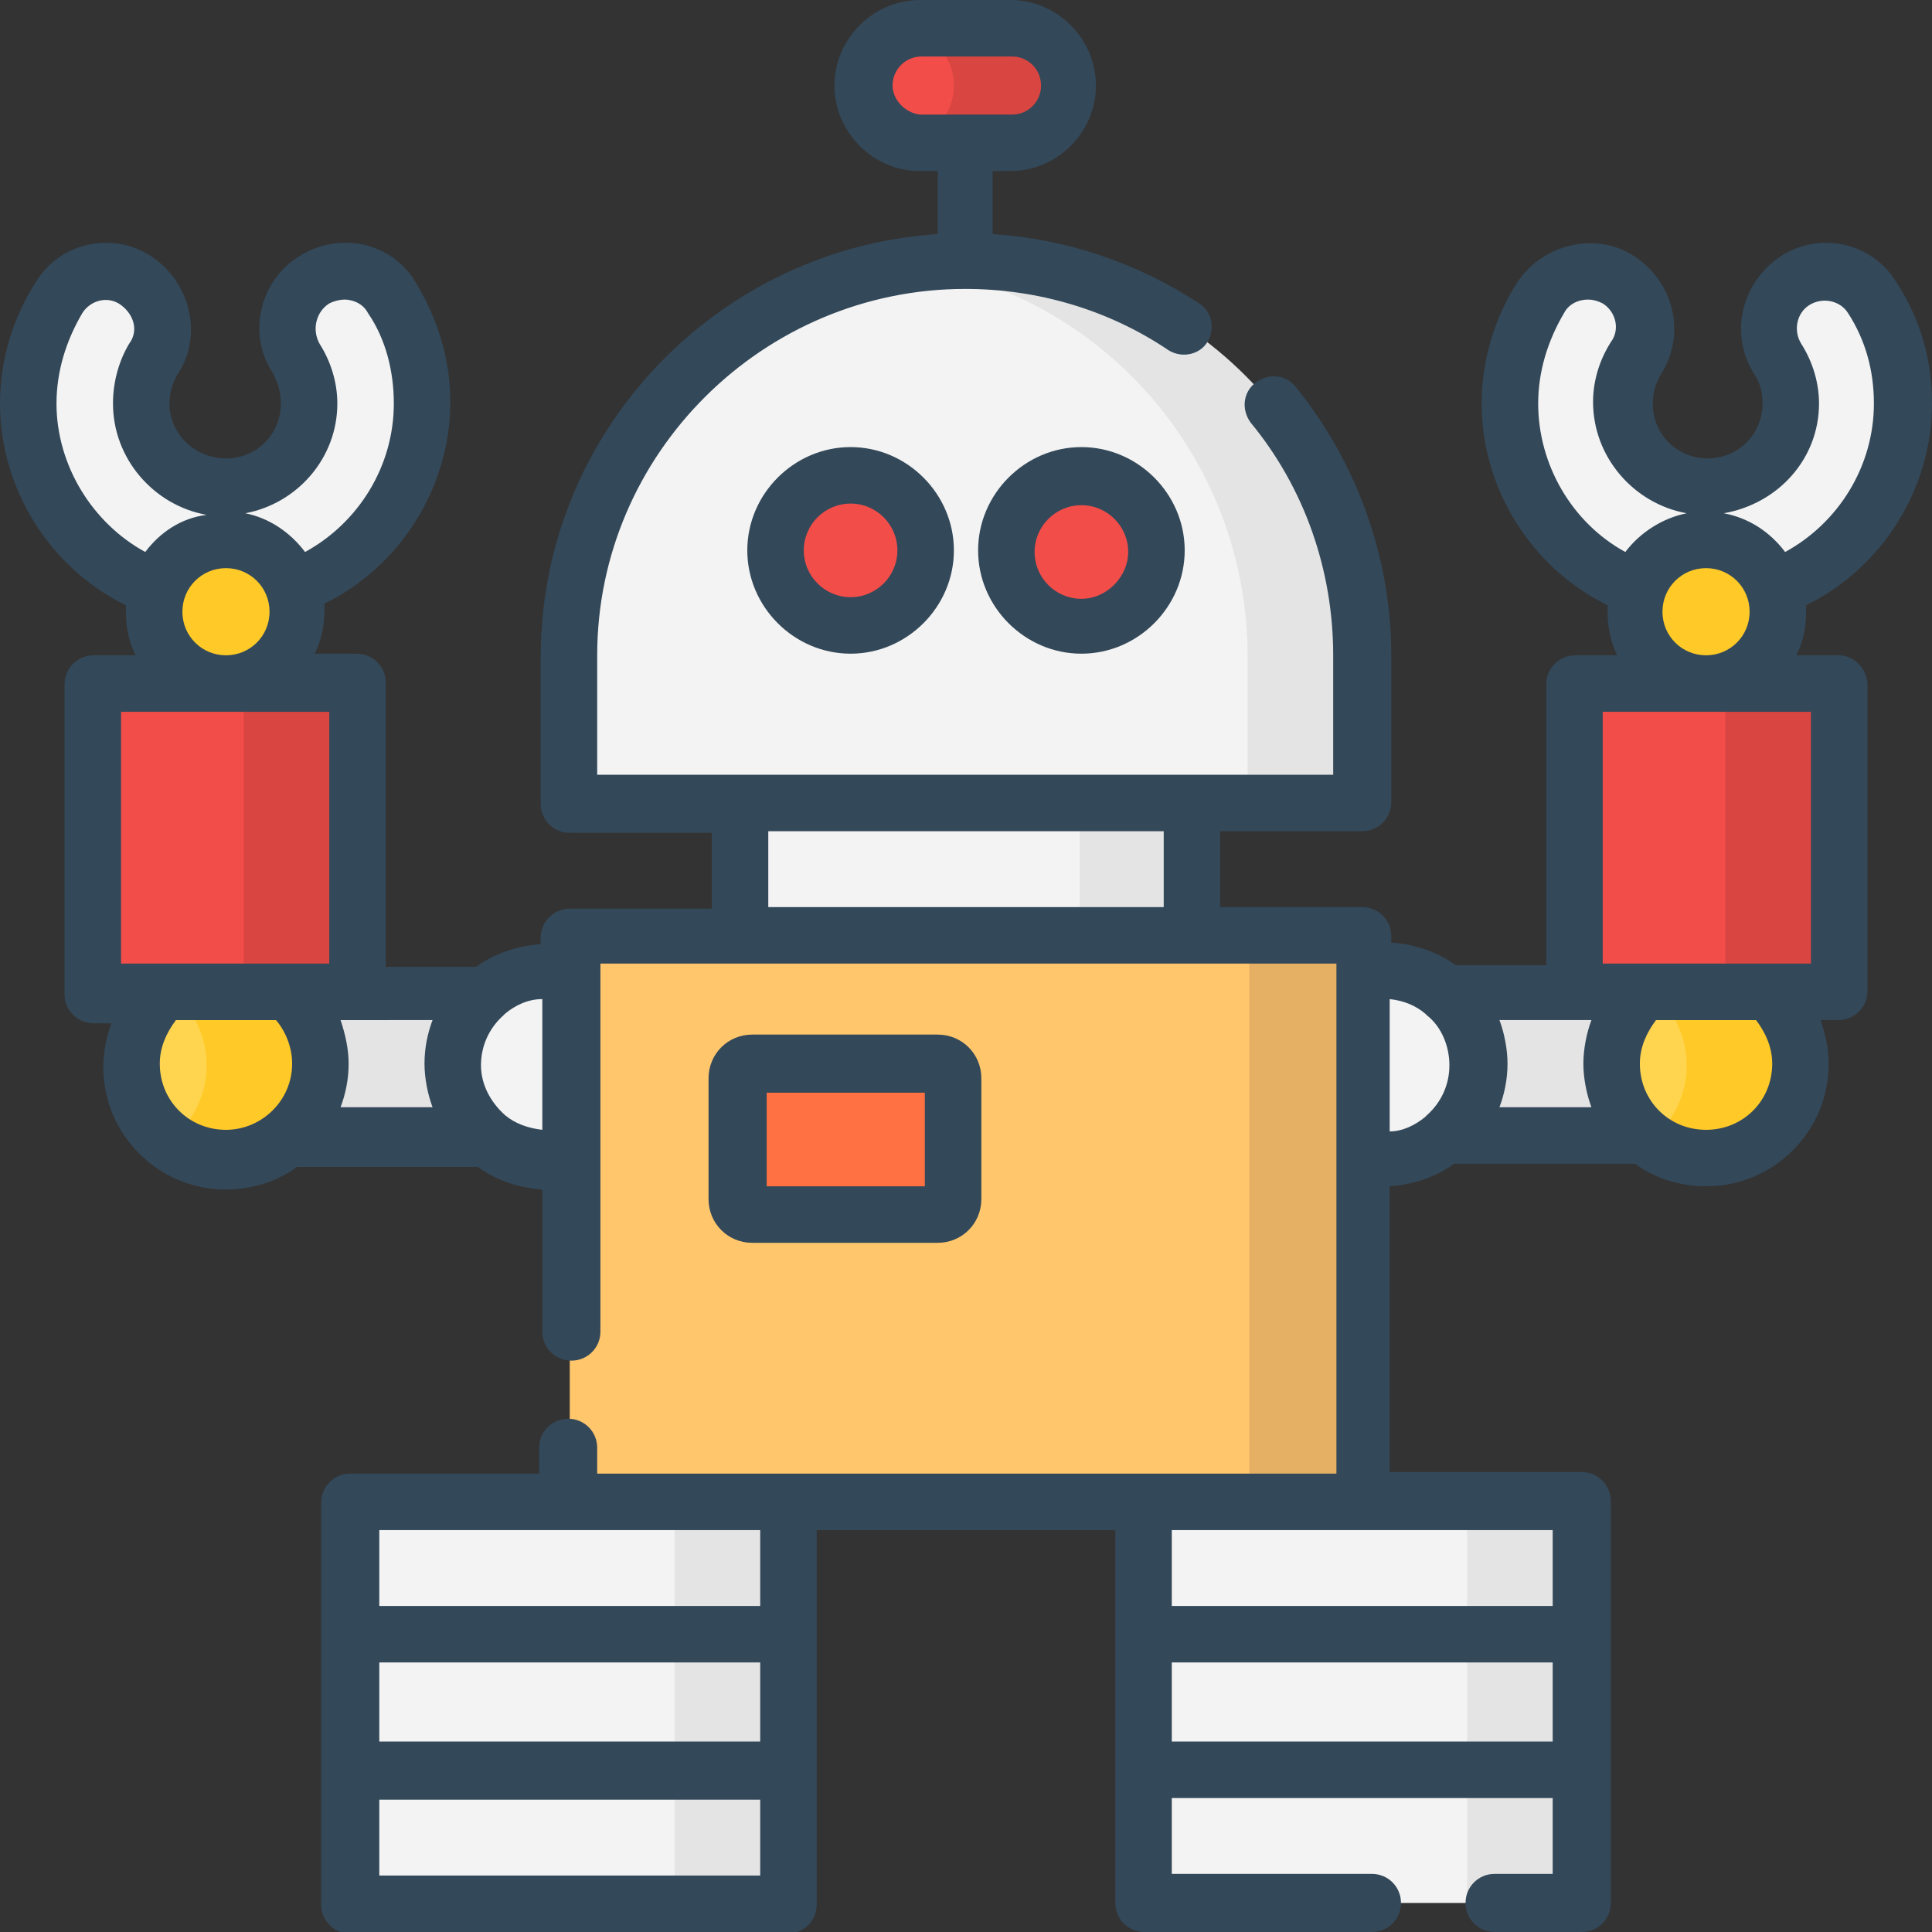 <?xml version="1.0" encoding="utf-8"?>
<!-- Generator: Adobe Illustrator 24.0.0, SVG Export Plug-In . SVG Version: 6.00 Build 0)  -->
<svg version="1.1" id="Livello_1" xmlns="http://www.w3.org/2000/svg" xmlns:xlink="http://www.w3.org/1999/xlink" x="0px" y="0px"
	 viewBox="0 0 119.7 119.7" style="enable-background:new 0 0 119.7 119.7;" xml:space="preserve">
<rect x="0" y="0" width="119.7" height="119.7" fill="#333333" stroke="none"/>
<style type="text/css">
	.st0{fill-rule:evenodd;clip-rule:evenodd;fill:#F3F3F3;}
	.st1{fill-rule:evenodd;clip-rule:evenodd;fill:#E4E4E4;}
	.st2{fill-rule:evenodd;clip-rule:evenodd;fill:#FFD54F;}
	.st3{fill-rule:evenodd;clip-rule:evenodd;fill:#FFCA28;}
	.st4{fill-rule:evenodd;clip-rule:evenodd;fill:#FFC66C;}
	.st5{fill-rule:evenodd;clip-rule:evenodd;fill:#E5B063;}
	.st6{fill-rule:evenodd;clip-rule:evenodd;fill:#F24D49;}
	.st7{fill-rule:evenodd;clip-rule:evenodd;fill:#D94541;}
	.st8{fill-rule:evenodd;clip-rule:evenodd;fill:#FF7043;}
	.st9{fill-rule:evenodd;clip-rule:evenodd;fill:#334859;}
</style>
<title>icons/drone-2 copy 3</title>
<desc>Created with Sketch.</desc>
<g id="icons_x2F_drone-2-copy-3">
	<g id="Group-39" transform="translate(15, 15)">
		<path id="Fill-1" class="st0" d="M9.3,3.4c-1-1.6-3.2-2.1-4.8-1.1c-1.6,1-2.1,3.2-1.1,4.8C3.9,8,4.2,9,4.2,10
			c0,2.9-2.3,5.2-5.2,5.2s-5.2-2.3-5.2-5.2c0-1,0.3-2,0.8-2.8c1-1.6,0.6-3.8-1.1-4.8c-1.6-1-3.8-0.6-4.8,1.1c-1.2,2-1.9,4.2-1.9,6.5
			c0,6.7,5.5,12.2,12.2,12.2S11.2,16.7,11.2,10C11.2,7.6,10.5,5.4,9.3,3.4"/>
		<path id="Fill-3" class="st0" d="M80.4,3.4c1-1.6,3.2-2.1,4.8-1.1c1.6,1,2.1,3.2,1.1,4.8C85.8,8,85.5,9,85.5,10
			c0,2.9,2.3,5.2,5.2,5.2c2.9,0,5.2-2.3,5.2-5.2c0-1-0.3-2-0.8-2.8c-1-1.6-0.6-3.8,1.1-4.8c1.6-1,3.8-0.6,4.8,1.1
			c1.2,2,1.9,4.2,1.9,6.5c0,6.7-5.5,12.2-12.2,12.2c-6.7,0-12.2-5.5-12.2-12.2C78.5,7.6,79.2,5.4,80.4,3.4"/>
		<polygon id="Fill-5" class="st1" points="-1,55.4 20.3,55.4 20.3,46.5 -1,46.5 		"/>
		<polygon id="Fill-7" class="st1" points="69.4,55.4 90.7,55.4 90.7,46.5 69.4,46.5 		"/>
		<path id="Fill-8" class="st2" d="M-1,45.1c3.2,0,5.8,2.6,5.8,5.8c0,3.2-2.6,5.8-5.8,5.8s-5.8-2.6-5.8-5.8
			C-6.9,47.7-4.3,45.1-1,45.1"/>
		<path id="Fill-9" class="st3" d="M-1,45.1c-1.3,0-2.5,0.4-3.5,1.2c1.4,1.1,2.3,2.8,2.3,4.7c0,1.9-0.9,3.6-2.3,4.7
			c1,0.7,2.2,1.2,3.5,1.2c3.2,0,5.8-2.6,5.8-5.8C4.8,47.7,2.2,45.1-1,45.1"/>
		<path id="Fill-10" class="st0" d="M18.9,45.1c3.2,0,5.8,2.6,5.8,5.8c0,3.2-2.6,5.8-5.8,5.8s-5.8-2.6-5.8-5.8
			C13.1,47.7,15.7,45.1,18.9,45.1"/>
		<path id="Fill-11" class="st2" d="M90.7,45.1c3.2,0,5.8,2.6,5.8,5.8c0,3.2-2.6,5.8-5.8,5.8c-3.2,0-5.8-2.6-5.8-5.8
			C84.9,47.7,87.5,45.1,90.7,45.1"/>
		<path id="Fill-12" class="st3" d="M90.7,45.1c-1.3,0-2.5,0.4-3.5,1.2c1.4,1.1,2.3,2.8,2.3,4.7c0,1.9-0.9,3.6-2.3,4.7
			c1,0.7,2.2,1.2,3.5,1.2c3.2,0,5.8-2.6,5.8-5.8C96.6,47.7,93.9,45.1,90.7,45.1"/>
		<path id="Fill-13" class="st0" d="M70.8,45.1c3.2,0,5.8,2.6,5.8,5.8c0,3.2-2.6,5.8-5.8,5.8c-3.2,0-5.8-2.6-5.8-5.8
			C64.9,47.7,67.5,45.1,70.8,45.1"/>
		<polygon id="Fill-14" class="st4" points="20.3,78 69.4,78 69.4,43 20.3,43 		"/>
		<polygon id="Fill-15" class="st5" points="62.4,78 69.4,78 69.4,43 62.4,43 		"/>
		<path id="Fill-16" class="st0" d="M69.4,34.8H20.3v-9.1c0-13.6,11-24.5,24.5-24.5c13.6,0,24.5,11,24.5,24.5V34.8z"/>
		<path id="Fill-17" class="st1" d="M44.8,1.1c-1.2,0-2.4,0.1-3.5,0.3c11.9,1.7,21,11.9,21,24.3v9.1h7v-9.1
			C69.4,12.1,58.4,1.1,44.8,1.1"/>
		<polygon id="Fill-18" class="st0" points="30.8,43 58.9,43 58.9,34.8 30.8,34.8 		"/>
		<polygon id="Fill-19" class="st1" points="51.9,43 58.9,43 58.9,34.8 51.9,34.8 		"/>
		<polygon id="Fill-20" class="st0" points="6.7,102.9 33.9,102.9 33.9,78 6.7,78 		"/>
		<polygon id="Fill-21" class="st0" points="55.8,102.9 82.9,102.9 82.9,78 55.8,78 		"/>
		<polygon id="Fill-22" class="st1" points="75.9,102.9 82.9,102.9 82.9,78 75.9,78 		"/>
		<polygon id="Fill-23" class="st1" points="26.8,102.9 33.9,102.9 33.9,78 26.8,78 		"/>
		<path id="Fill-24" class="st6" d="M47.6-6.2H42c-1.9,0-3.5-1.6-3.5-3.5s1.6-3.5,3.5-3.5h5.6c1.9,0,3.5,1.6,3.5,3.5
			S49.6-6.2,47.6-6.2"/>
		<path id="Fill-25" class="st7" d="M47.6-13.2H42c-0.2,0-0.5,0-0.7,0.1c1.6,0.3,2.8,1.7,2.8,3.4c0,1.7-1.2,3.1-2.8,3.4
			c0.2,0,0.5,0.1,0.7,0.1h5.6c1.9,0,3.5-1.6,3.5-3.5C51.2-11.7,49.6-13.2,47.6-13.2"/>
		<path id="Fill-26" class="st3" d="M-1,18.4c2.5,0,4.4,2,4.4,4.4c0,2.5-2,4.4-4.4,4.4c-2.5,0-4.4-2-4.4-4.4
			C-5.5,20.4-3.5,18.4-1,18.4"/>
		<polygon id="Fill-27" class="st6" points="-9.2,46.5 7.1,46.5 7.1,27.3 -9.2,27.3 		"/>
		<polygon id="Fill-28" class="st7" points="0.1,46.5 7.1,46.5 7.1,27.3 0.1,27.3 		"/>
		<path id="Fill-29" class="st3" d="M90.7,18.4c2.5,0,4.4,2,4.4,4.4c0,2.5-2,4.4-4.4,4.4c-2.5,0-4.4-2-4.4-4.4
			C86.3,20.4,88.3,18.4,90.7,18.4"/>
		<polygon id="Fill-30" class="st6" points="82.5,46.5 98.9,46.5 98.9,27.3 82.5,27.3 		"/>
		<polygon id="Fill-31" class="st7" points="91.9,46.5 98.9,46.5 98.9,27.3 91.9,27.3 		"/>
		<path id="Fill-32" class="st6" d="M37.7,14.5c2.6,0,4.7,2.1,4.7,4.7c0,2.6-2.1,4.7-4.7,4.7c-2.6,0-4.7-2.1-4.7-4.7
			C33,16.5,35.1,14.5,37.7,14.5"/>
		<path id="Fill-33" class="st6" d="M52,14.5c2.6,0,4.7,2.1,4.7,4.7c0,2.6-2.1,4.7-4.7,4.7s-4.7-2.1-4.7-4.7
			C47.3,16.5,49.4,14.5,52,14.5"/>
		<path id="Fill-34" class="st8" d="M43.1,60.3H31.6c-0.5,0-0.9-0.4-0.9-0.9v-7.5c0-0.5,0.4-0.9,0.9-0.9h11.5c0.5,0,0.9,0.4,0.9,0.9
			v7.5C44,59.9,43.6,60.3,43.1,60.3"/>
		<path id="Fill-35" class="st9" d="M94.8,50.9c0,2.3-1.8,4.1-4.1,4.1c-2.3,0-4.1-1.8-4.1-4.1c0-1,0.4-1.9,1-2.7h6.2
			C94.4,49,94.8,49.9,94.8,50.9L94.8,50.9z M71.1,46.9c0.9,0.1,1.6,0.4,2.2,0.9c0,0,0,0,0.1,0.1c0.9,0.7,1.4,1.9,1.4,3.1
			c0,1.2-0.5,2.3-1.4,3.1c0,0,0,0-0.1,0.1c-0.6,0.5-1.4,0.9-2.2,0.9V46.9z M83.6,48.2c-0.3,0.8-0.5,1.8-0.5,2.7
			c0,0.9,0.2,1.9,0.5,2.7h-5.7c0.3-0.8,0.5-1.7,0.5-2.7c0-0.9-0.2-1.9-0.5-2.7H83.6z M84.3,44.7h12.9V29.1H84.3V44.7z M88,22.9
			c0-1.5,1.2-2.7,2.7-2.7c1.5,0,2.7,1.2,2.7,2.7c0,1.5-1.2,2.7-2.7,2.7C89.2,25.6,88,24.4,88,22.9L88,22.9z M80.3,10
			c0-2,0.6-3.9,1.6-5.6C82.1,4,82.5,3.7,83,3.6c0.5-0.1,0.9,0,1.3,0.2c0.8,0.5,1.1,1.6,0.5,2.4c-0.7,1.1-1.1,2.4-1.1,3.7
			c0,3.4,2.5,6.3,5.8,6.9c-1.5,0.3-2.9,1.2-3.8,2.4C82.4,17.4,80.3,13.8,80.3,10L80.3,10z M97.7,10c0-1.3-0.4-2.6-1.1-3.7
			c-0.5-0.8-0.3-1.9,0.5-2.4c0.8-0.5,1.9-0.3,2.4,0.5c1.1,1.7,1.6,3.6,1.6,5.6c0,3.9-2.2,7.4-5.5,9.2c-0.9-1.2-2.2-2.1-3.8-2.4
			C95.2,16.2,97.7,13.4,97.7,10L97.7,10z M57.6,84.5h23.6v-4.7H57.6V84.5z M57.6,92.9h23.6V88H57.6V92.9z M8.5,84.5h23.6v-4.7H8.5
			V84.5z M8.5,101.2h23.6v-4.7H8.5V101.2z M8.5,92.9h23.6V88H8.5V92.9z M32.6,41.2h24.5v-4.7H32.6V41.2z M16.3,54.1
			C16.3,54.1,16.3,54,16.3,54.1c-0.9-0.8-1.5-1.9-1.5-3.1c0-1.2,0.5-2.3,1.4-3.1c0,0,0,0,0.1-0.1c0.6-0.5,1.4-0.9,2.3-0.9V55
			C17.7,54.9,16.9,54.6,16.3,54.1L16.3,54.1z M-5.1,50.9c0-1,0.4-1.9,1-2.7h6.2c0.6,0.7,1,1.7,1,2.7C3.1,53.2,1.2,55-1,55
			C-3.3,55-5.1,53.2-5.1,50.9L-5.1,50.9z M-7.5,44.7H5.4V29.1H-7.5V44.7z M-3.7,22.9c0-1.5,1.2-2.7,2.7-2.7c1.5,0,2.7,1.2,2.7,2.7
			c0,1.5-1.2,2.7-2.7,2.7C-2.5,25.6-3.7,24.4-3.7,22.9L-3.7,22.9z M-11.5,10c0-2,0.6-3.9,1.6-5.6c0.5-0.8,1.6-1.1,2.4-0.5
			s1.1,1.6,0.5,2.4C-7.6,7.3-8,8.6-8,10c0,3.4,2.5,6.3,5.8,6.9C-3.8,17.1-5.1,18-6,19.2C-9.3,17.4-11.5,13.8-11.5,10L-11.5,10z
			 M5.9,10c0-1.3-0.4-2.6-1.1-3.7C4.3,5.4,4.6,4.3,5.4,3.8c0.4-0.2,0.9-0.3,1.3-0.2C7.2,3.7,7.6,4,7.8,4.4C8.9,6,9.4,8,9.4,10
			c0,3.9-2.2,7.4-5.5,9.2C3,18,1.7,17.1,0.2,16.8C3.4,16.2,5.9,13.4,5.9,10L5.9,10z M11.8,48.2c-0.3,0.8-0.5,1.7-0.5,2.7
			c0,0.9,0.2,1.9,0.5,2.7H6.1c0.3-0.8,0.5-1.7,0.5-2.7c0-0.9-0.2-1.8-0.5-2.7H11.8z M40.3-9.7c0-1,0.8-1.8,1.8-1.8h5.6
			c1,0,1.8,0.8,1.8,1.8c0,1-0.8,1.8-1.8,1.8H42C41.1-8,40.3-8.8,40.3-9.7L40.3-9.7z M98.9,25.6h-2.6c0.4-0.8,0.6-1.7,0.6-2.7
			c0-0.1,0-0.3,0-0.4c4.7-2.3,7.8-7.2,7.8-12.5c0-2.7-0.7-5.2-2.2-7.5C101,0,97.7-0.7,95.3,0.9c-2.4,1.6-3.2,4.8-1.6,7.3
			c0.4,0.6,0.5,1.2,0.5,1.8c0,1.9-1.5,3.4-3.4,3.4c-1.9,0-3.4-1.5-3.4-3.4c0-0.7,0.2-1.3,0.5-1.8c1.6-2.5,0.8-5.7-1.6-7.3
			c-2.4-1.6-5.7-0.8-7.3,1.6c-1.4,2.2-2.2,4.8-2.2,7.5c0,5.3,3.1,10.2,7.8,12.5c0,0.1,0,0.3,0,0.4c0,1,0.2,1.9,0.6,2.7h-2.6
			c-1,0-1.8,0.8-1.8,1.8v17.4h-5.6c-1.1-0.8-2.5-1.3-4-1.4V43c0-1-0.8-1.8-1.8-1.8h-8.8v-4.7h8.8c1,0,1.8-0.8,1.8-1.8v-9.1
			c0-6-2.1-11.9-5.9-16.6c-0.6-0.8-1.7-0.9-2.5-0.3c-0.8,0.6-0.9,1.7-0.3,2.5c3.3,4,5.1,9.1,5.1,14.4V33H22v-7.4
			C22,13.1,32.3,2.9,44.8,2.9c4.5,0,8.9,1.3,12.6,3.8c0.8,0.5,1.9,0.3,2.4-0.5c0.5-0.8,0.3-1.9-0.5-2.4c-3.8-2.5-8.2-4-12.8-4.3
			v-3.9h1.1c2.9,0,5.3-2.4,5.3-5.3c0-2.9-2.4-5.3-5.3-5.3H42c-2.9,0-5.3,2.4-5.3,5.3c0,2.9,2.4,5.3,5.3,5.3h1.1v3.9
			C29.4,0.4,18.5,11.8,18.5,25.7v9.1c0,1,0.8,1.8,1.8,1.8h8.8v4.7h-8.8c-1,0-1.8,0.8-1.8,1.8v0.4c-1.5,0.1-2.9,0.6-4,1.4H8.9V27.3
			c0-1-0.8-1.8-1.8-1.8H4.5c0.4-0.8,0.6-1.7,0.6-2.7c0-0.1,0-0.3,0-0.4c4.7-2.3,7.8-7.2,7.8-12.5c0-2.7-0.8-5.2-2.2-7.5
			C9.2,0,6-0.7,3.5,0.9C1.1,2.4,0.3,5.7,1.9,8.1C2.2,8.7,2.4,9.3,2.4,10c0,1.9-1.5,3.4-3.4,3.4c-1.9,0-3.5-1.5-3.5-3.4
			c0-0.7,0.2-1.3,0.5-1.8c1.6-2.4,0.8-5.7-1.6-7.3C-8-0.7-11.3,0-12.8,2.5C-14.2,4.7-15,7.3-15,10c0,5.3,3.1,10.2,7.8,12.5
			c0,0.1,0,0.3,0,0.4c0,1,0.2,1.9,0.6,2.7h-2.6c-1,0-1.8,0.8-1.8,1.8v19.2c0,1,0.8,1.8,1.8,1.8h1.1c-0.3,0.8-0.5,1.8-0.5,2.7
			c0,4.2,3.4,7.6,7.6,7.6c1.6,0,3.2-0.5,4.4-1.4h11.2c1.1,0.8,2.5,1.3,4,1.4v8.8c0,1,0.8,1.8,1.8,1.8c1,0,1.8-0.8,1.8-1.8V56.6v-0.1
			V45.3v-0.1v-0.5h8.6c0.1,0,0.1,0,0.2,0h28c0.1,0,0.1,0,0.2,0h8.6v0.5v0.1v11.3v0.1v19.6H22v-1.6c0-1-0.8-1.8-1.8-1.8
			c-1,0-1.8,0.8-1.8,1.8v1.6H6.7c-1,0-1.8,0.8-1.8,1.8v24.9c0,1,0.8,1.8,1.8,1.8h27.1c1,0,1.8-0.8,1.8-1.8V79.8h18.5v23.1
			c0,1,0.8,1.8,1.8,1.8H70c1,0,1.8-0.8,1.8-1.8c0-1-0.8-1.8-1.8-1.8H57.6v-4.7h23.6v4.7h-3.6c-1,0-1.8,0.8-1.8,1.8
			c0,1,0.8,1.8,1.8,1.8h5.4c1,0,1.8-0.8,1.8-1.8V78c0-1-0.8-1.8-1.8-1.8H71.1V58.5c1.5-0.1,2.9-0.6,4-1.4h11.2
			c1.2,0.9,2.8,1.4,4.4,1.4c4.2,0,7.6-3.4,7.6-7.6c0-0.9-0.2-1.8-0.5-2.7h1.1c1,0,1.8-0.8,1.8-1.8V27.3
			C100.6,26.4,99.9,25.6,98.9,25.6L98.9,25.6z"/>
		<path id="Fill-36" class="st9" d="M40.6,19.1c0,1.6-1.3,2.9-2.9,2.9c-1.6,0-2.9-1.3-2.9-2.9c0-1.6,1.3-2.9,2.9-2.9
			C39.3,16.2,40.6,17.5,40.6,19.1 M31.3,19.1c0,3.5,2.9,6.4,6.4,6.4c3.5,0,6.4-2.9,6.4-6.4s-2.9-6.4-6.4-6.4
			C34.2,12.7,31.3,15.6,31.3,19.1"/>
		<path id="Fill-37" class="st9" d="M52,22.1c-1.6,0-2.9-1.3-2.9-2.9c0-1.6,1.3-2.9,2.9-2.9s2.9,1.3,2.9,2.9
			C54.9,20.7,53.6,22.1,52,22.1 M52,12.7c-3.5,0-6.4,2.9-6.4,6.4c0,3.5,2.9,6.4,6.4,6.4c3.5,0,6.4-2.9,6.4-6.4
			C58.4,15.6,55.5,12.7,52,12.7"/>
		<path id="Fill-38" class="st9" d="M32.5,58.5h9.8v-5.8h-9.8V58.5z M43.1,62c1.5,0,2.7-1.2,2.7-2.7v-7.5c0-1.5-1.2-2.7-2.7-2.7
			H31.6c-1.5,0-2.7,1.2-2.7,2.7v7.5c0,1.5,1.2,2.7,2.7,2.7H43.1z"/>
	</g>
</g>
</svg>

